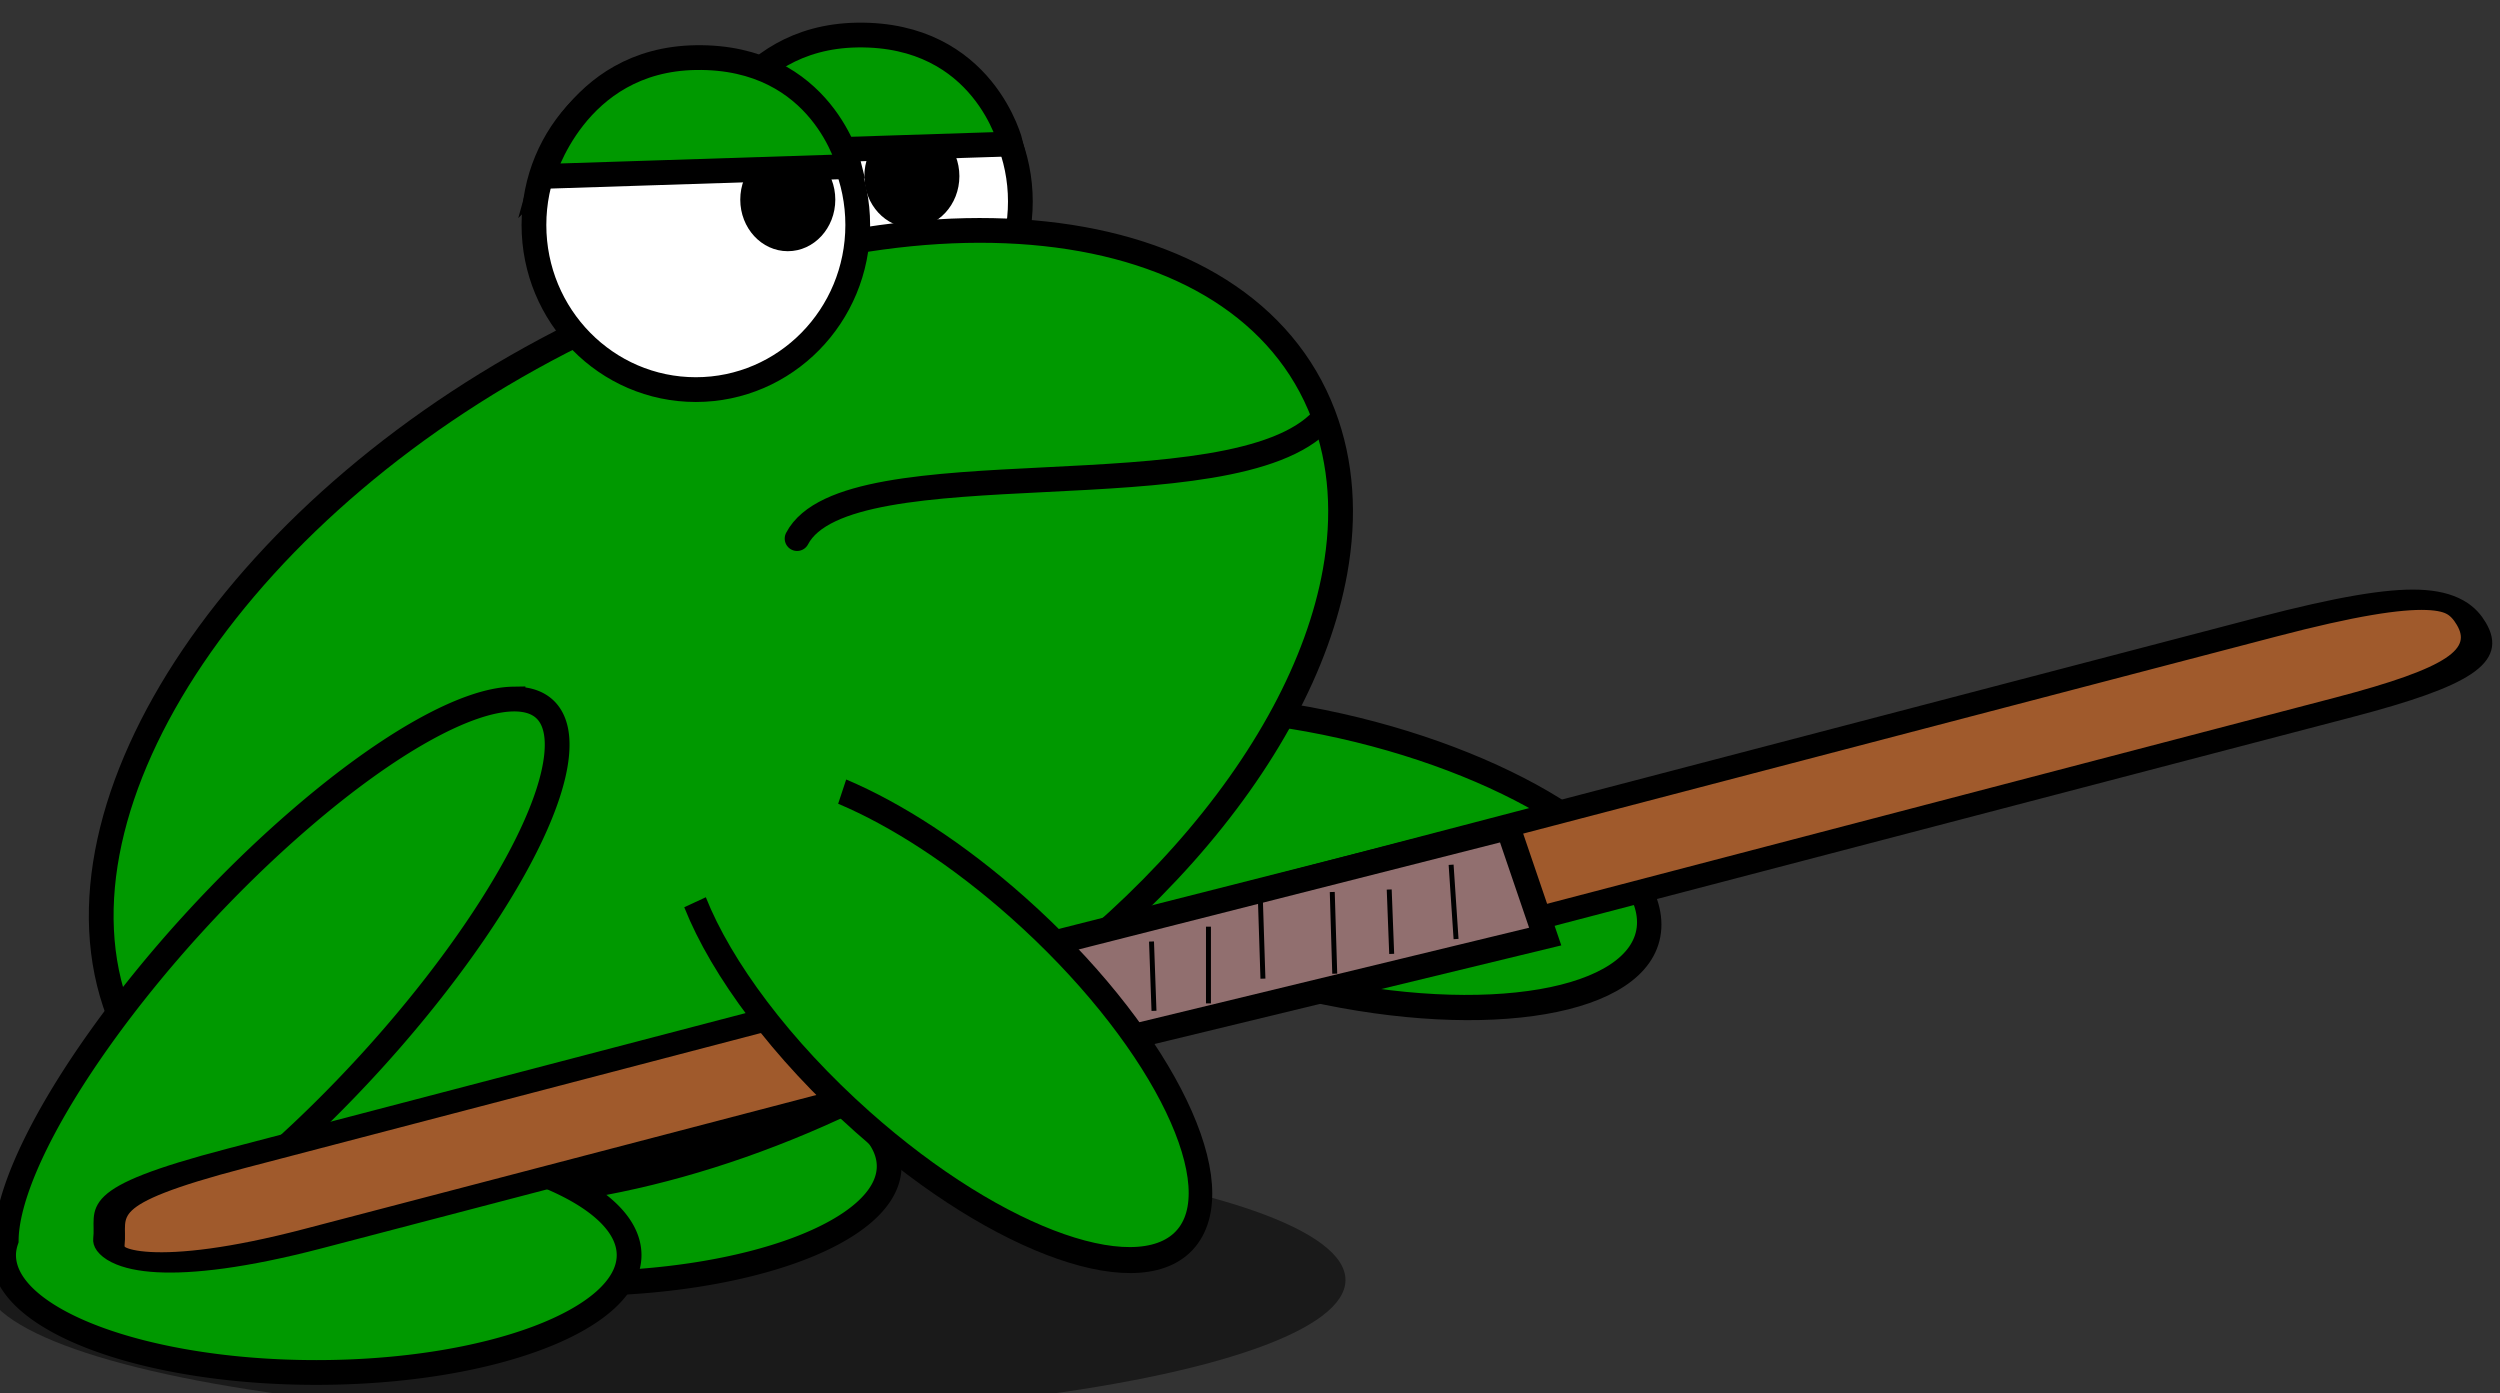<svg xmlns="http://www.w3.org/2000/svg" width="505.649" height="281.829" viewBox="0 0 133.786 74.567"><rect x="0" y="0" width="133.786" height="74.567" fill="#333333" stroke="none"/><g transform="matrix(.265 0 0 .265 552.747 -769.54)"><ellipse transform="scale(-1 1)" cx="1951.625" cy="3162.413" rx="137.496" ry="27.914" fill-opacity=".492"/><path d="M-1929.723 3027.151c-9.207.156-24.772 8.544-42.963 24.229-30.638 26.416-57.183 63.616-59.259 83.024a21.475 21.475 0 0 0-.12 2.035c-.331.983-.53 1.982-.53 2.998 0 13.084 28.3 23.706 63.158 23.706 34.858 0 63.158-10.623 63.158-23.706 0-13.084-28.3-23.706-63.158-23.706-1.4 0-2.786.021-4.164.055 27.762-25.81 50.738-59.113 52.664-77.112.843-7.884-2.486-11.629-8.786-11.523z" fill="#090" stroke="#000" stroke-width="5"/><ellipse transform="matrix(.121 -.993 .976 .219 0 0)" cx="-3416.224" cy="-1439.543" rx="26.722" ry="67.096" fill="#090" stroke="#000" stroke-width="5.012"/><ellipse cx="-1912.478" cy="2944.617" rx="32.694" ry="33.244" fill="#fff" stroke="#000" stroke-width="5"/><ellipse cx="-1901.693" cy="2939.497" rx="9.595" ry="10.414"/><path d="M-1818.59 2987.641c3.705 9.745 4.362 20.497 2.357 31.684-6.703 37.409-43.16 79.675-94.888 105.349-67.197 33.352-134.717 26.075-150.81-16.253-16.094-42.329 25.334-103.68 92.53-137.033 67.198-33.352 134.718-26.075 150.811 16.253zM-1943.72 2935.003l62-2s-5.329-22.382-31-22c-24.563.366-31 24-31 24z" fill="#090" stroke="#000" stroke-width="5"/><ellipse cx="-1945.318" cy="2949.357" rx="32.694" ry="33.244" fill="#fff" stroke="#000" stroke-width="5"/><ellipse cx="-1926.752" cy="2944.238" rx="9.595" ry="10.414"/><path d="M-1924.873 3012.688c10.068-19.291 88.048-4.41 106.094-24.05" fill="none" stroke="#000" stroke-width="5" stroke-linecap="round"/><path d="M-1982.24 3045.093c-9.207.155-24.772 8.543-42.964 24.228-30.637 26.416-57.182 63.616-59.258 83.024a21.441 21.441 0 0 0-.12 2.035c-.332.983-.53 1.982-.53 2.998 0 13.084 28.3 23.706 63.158 23.706 34.857 0 63.158-10.622 63.158-23.706s-28.3-23.706-63.158-23.706c-1.4 0-2.786.021-4.164.055 27.762-25.81 50.738-59.113 52.663-77.112.844-7.884-2.485-11.629-8.785-11.522z" fill="#090" stroke="#000" stroke-width="5"/><path d="M2889.194 3696.527c8.228 1.902 11.202 10.27 11.202 34.593v424.161c0 31.348-7.1 37.966-11.202 34.594-6.603-5.43-11.202-3.522-11.202-34.594v-424.16c0-33.112 4.392-36.169 11.202-34.594z" transform="matrix(.688 .725 -.967 .253 0 0)" fill="#a05a2c" stroke="#000" stroke-width="5.342" stroke-linecap="round" stroke-linejoin="round"/><path d="M-1781.299 3071.055l7.5 22-99 24-3-22z" fill="#916f6f" stroke="#000" stroke-width="5"/><path d="M-3579.193 247.949c3.822 11.605 6.119 26.493 6.119 42.729 0 37.056-11.964 67.096-26.722 67.096-14.759 0-26.723-30.04-26.723-67.096 0-21.986 4.212-41.501 10.72-53.739" transform="matrix(.587 -.81 .747 .664 0 0)" fill="#090" stroke="#000" stroke-width="5.012"/><path d="M-1792.799 3078.555l1 15M-1805.299 3083.555l.5 13M-1816.799 3084.055l.5 16.5M-1831.299 3086.055l.5 15.5M-1841.799 3091.055v15.5M-1853.299 3094.055l.5 14" fill="none" stroke="#000"/><path d="M-1976.299 2939.555l62-2s-5.33-22.383-31-22c-24.564.366-31 24-31 24z" fill="#090" stroke="#000" stroke-width="5"/></g></svg>